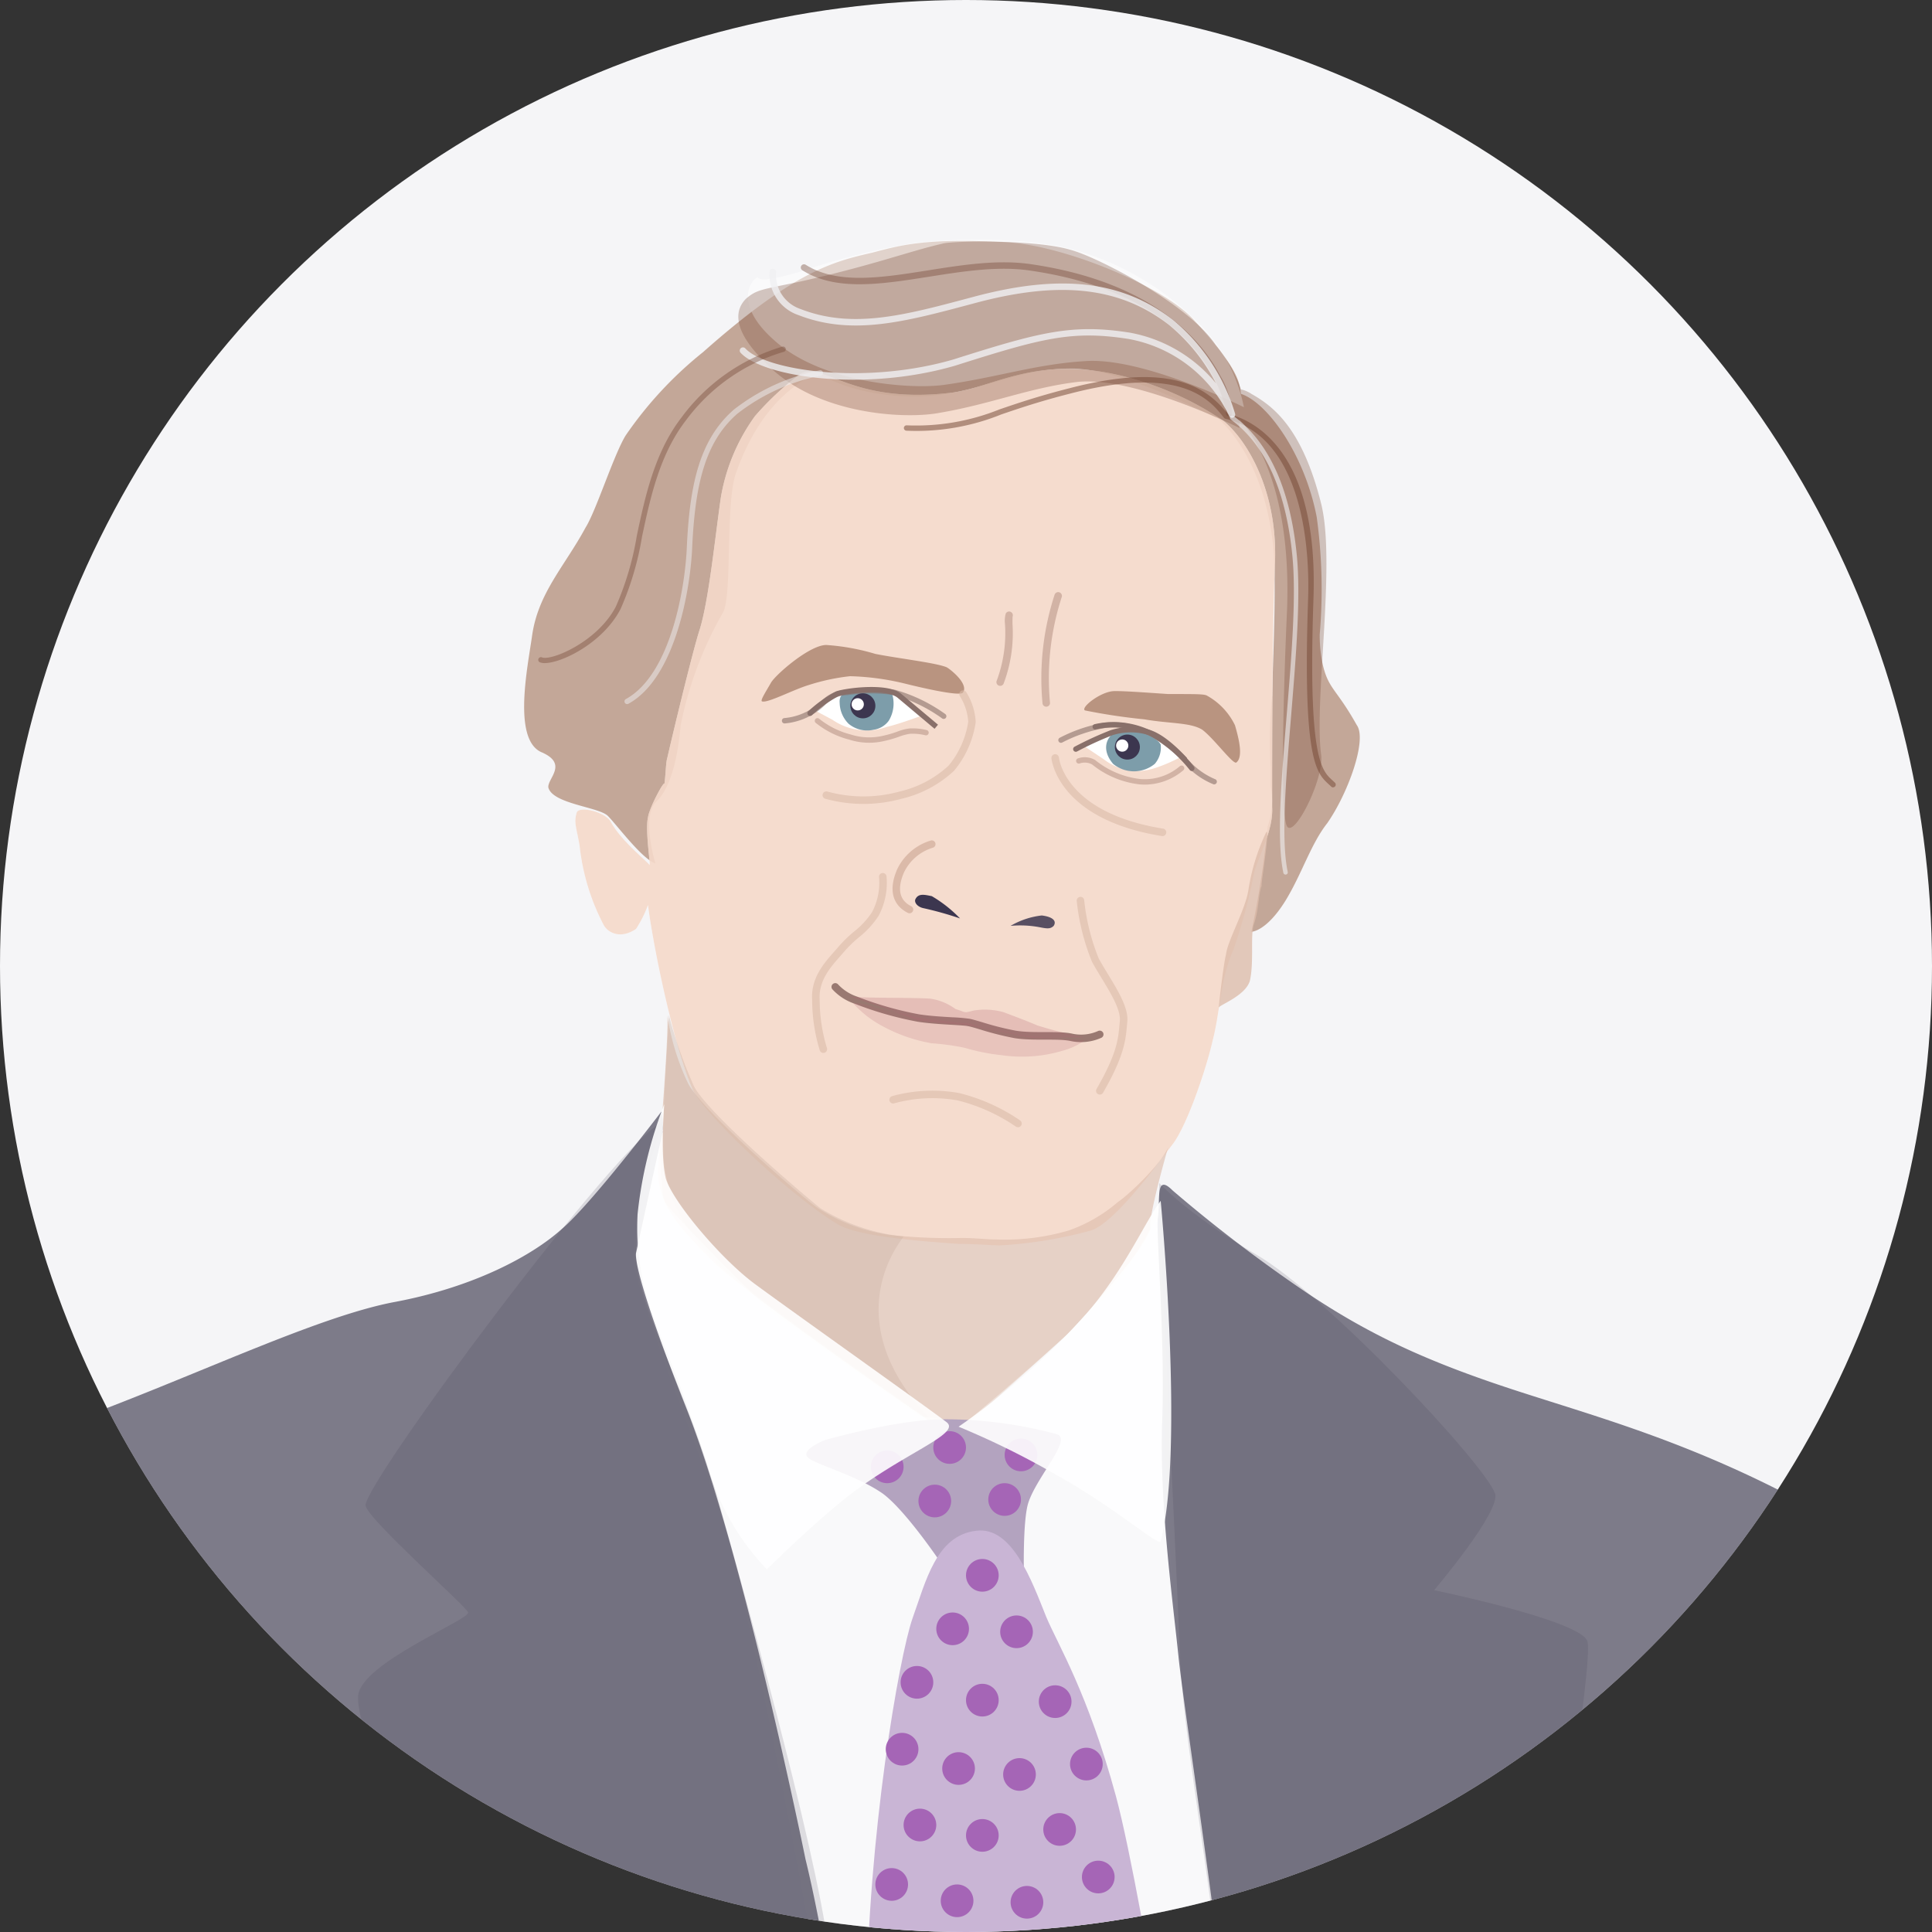 <svg xmlns="http://www.w3.org/2000/svg" width="180" height="180"><rect width="100%" height="100%" fill="#333333" stroke="none"/><defs><clipPath id="clip-path"><circle id="Ellipse_1165" cx="90" cy="90" r="90" class="cls-1" transform="translate(341.055 8688.3)"/></clipPath><style>.cls-1{fill:#f5f5f7}.cls-16{opacity:.5}.cls-32,.cls-33{fill:#fff}.cls-14,.cls-18,.cls-30,.cls-31,.cls-32,.cls-35{isolation:isolate}.cls-30{opacity:.65}.cls-14{opacity:.4;fill:#754835}.cls-18,.cls-35{opacity:.6}.cls-16{fill:#7f4c32}.cls-17{fill:#ceaea1}.cls-17,.cls-32{opacity:.9}.cls-18{fill:#dbbaa9}.cls-20{fill:#3c364f}.cls-29{fill:#a565b6}.cls-30,.cls-31{fill:#3d394f}.cls-31{opacity:.15}.cls-34{fill:#7d9daa}.cls-35,.cls-36{fill:#89706a}</style></defs><g id="n1-headache-paul-martin" transform="translate(-341.055 -8688.3)"><circle id="Ellipse_1115" cx="90" cy="90" r="90" class="cls-1" transform="translate(341.055 8688.3)"/><g id="Group_10108" clip-path="url(#clip-path)"><g id="Group_10107"><path id="Path_21176" fill="#935b3b" d="M467.471 8755.869c-1.938-3.462-2.631-3.323-3.185-5.677a13.422 13.422 0 01-.277-2.77 49.276 49.276 0 00-.277-10.937c-1.112-5.816-4.569-10.662-7.061-11.493-.138-1.246-.415-2.492-4.292-6.785-2.769-3.185-12.185-7.062-17.585-7.338-7.477-.415-9.831.277-12.462.969-3.6.831-7.2 1.662-15.785 9.277a36 36 0 00-7.2 7.754c-1.108 1.8-2.769 7.062-3.738 8.585-1.938 3.6-4.431 6.092-4.985 10.107-.415 2.908-1.8 9.555.831 10.8 2.631 1.107.554 2.491.692 3.322.415 1.523 4.708 1.8 5.538 2.632s3.186 4.018 4.435 4.43c0 0-1.385-4.431.138-5.815 1.662-1.662 2.077-5.538 2.215-7.062a34.818 34.818 0 013.875-10.385c.972-1.25.272-10.107 1.246-13.016.969-2.769 3.046-7.338 7.615-9.415 3.738 2.215 8.862 2.492 12.046 1.938 4.292-.692 7.062-2.354 11.631-2.354 3.877 0 10.108 2.908 12.877 4.292.277.139.415.277.692.277 1.108.969 4.569 4.569 5.262 12.462.277 3.6-.138 12.046-.138 13.431a41.108 41.108 0 00-.138 6.785v1.662a7.17 7.17 0 01-.277 3.738 88.907 88.907 0 01-1.523 9.831s1.385 0 3.185-2.908c1.523-2.492 2.354-5.262 3.877-7.2 1.938-2.769 3.738-7.754 2.769-9.138z" opacity=".5"/><path id="Path_21177" d="M459.855 8740.362c.138-6.646-2.769-11.215-4.846-12.877a29.11 29.11 0 00-9.969-4.292c-7.477-1.662-11.354 1.107-15.092 1.662-9.692 1.245-12.185-3.047-14.4-1.662a26.534 26.534 0 00-4.154 3.877 18.05 18.05 0 00-3.185 7.614c-.554 3.877-1.108 9.415-1.938 12.186-.692 2.077-2.769 10.8-3.046 12.046-.138.415-.138 1.523-.277 2.492.138-.692-1.385 2.077-1.523 3.046-.277 1.246.277 4.569.138 4.431-.138-.276-2.631-2.215-3.6-4.015-.554-.969-3.046-1.523-3.185-.831-.277.969 0 1.385.277 3.046a20.668 20.668 0 002.215 7.338c.415.831 1.662 1.385 3.046.415a10.92 10.92 0 001.108-2.215c.692 5.123 2.631 13.708 4.154 17.169 1.108 2.355 9.138 9.97 13.568 12.6 1.938 1.108 7.338 1.523 11.215 1.8 1.662 0 3.046.138 3.877.138a40.448 40.448 0 008.448-1.384c2.215-.692 6.231-6.231 7.615-8.031s3.185-7.2 3.738-9.692c.692-2.631.692-5.677 1.938-8.445a53.685 53.685 0 001.938-7.2c.415-1.523 1.8-4.015 1.662-6.092 0-5.678 0-16.478.277-23.123z" style="isolation:isolate" fill="#fff" opacity=".7"/><path id="Path_21178" fill="#f1cdb7" d="M459.855 8740.362c.138-6.646-2.769-11.215-4.846-12.877a29.11 29.11 0 00-9.969-4.292c-7.477-1.662-11.354 1.107-15.092 1.662-9.692 1.245-12.185-3.047-14.4-1.662a26.534 26.534 0 00-4.154 3.877 18.05 18.05 0 00-3.185 7.614c-.554 3.877-1.108 9.415-1.938 12.186-.692 2.077-2.769 10.8-3.046 12.046-.138.415-.138 1.523-.277 2.492.138-.692-1.385 2.077-1.523 3.046-.277 1.246.277 4.569.138 4.431-.138-.276-2.631-2.215-3.6-4.015-.554-.969-3.046-1.523-3.185-.831-.277.969 0 1.385.277 3.046a20.668 20.668 0 002.215 7.338c.415.831 1.662 1.385 3.046.415a10.92 10.92 0 001.108-2.215c.692 5.123 2.631 13.708 4.154 17.169 1.108 2.355 9.138 9.97 13.568 12.6 1.938 1.108 7.338 1.523 11.215 1.8 1.662 0 3.046.138 3.877.138a40.448 40.448 0 008.448-1.384c2.215-.692 6.231-6.231 7.615-8.031s3.185-7.2 3.738-9.692c.692-2.631.692-5.677 1.938-8.445a53.685 53.685 0 001.938-7.2c.415-1.523 1.8-4.015 1.662-6.092 0-5.678 0-16.478.277-23.123z" opacity=".67"/><path id="Path_21179" d="M449.886 8795.192s-1.8 6.23-1.662 7.477-6.092 8.308-7.892 10.108c-1.8 1.662-8.446 7.614-8.862 7.892s-3.877 0-3.877 0-16.061-11.077-19.938-14.677c-3.738-3.738-5.538-5.815-5.262-9.277s.969-12.046.831-13.846a22.392 22.392 0 001.938 6.369c1.386 2.631 10.386 10.385 11.909 11.493a16.472 16.472 0 006.923 2.631 51.2 51.2 0 006.646.276c1.246 0 2.354.139 3.185.139a21.245 21.245 0 006.785-.831 14.2 14.2 0 004.569-2.631c1.385-.97 4.154-3.738 4.708-5.123z" style="isolation:isolate" fill="#ddbeac" opacity=".65"/><g id="Group_4159" opacity=".4"><path id="Path_21180" fill="#ceb3a5" d="M428.147 8820.946s-16.061-11.077-19.938-14.678c-3.738-3.737-4.708-5.953-5.262-9.276-.415-3.323.415-12.323.415-14.123a44.2 44.2 0 002.353 6.646c1.386 2.632 10.386 10.246 11.771 11.354a18.353 18.353 0 007.754 2.631c.138 0-6.923 7.615 2.908 17.446z"/></g><path id="Path_21181" d="M456.948 8726.239s-9.415-4.708-14.815-4.292c-4.569.276-8.169 1.522-13.154 2.215-3.046.415-11.354-.138-15.785-4.154-3.462-3.046-2.492-5.262-1.662-5.814.415-.277-.554.831 4.431-.692a66.713 66.713 0 019.831-2.492c2.492-.415 10.8-.831 15.785.692a26.438 26.438 0 0111.354 6.923 15.149 15.149 0 014.015 7.614z" style="isolation:isolate" fill="#fff" opacity=".5"/><path id="Path_21182" fill="#ddbdab" d="M459.024 8765.839a19.221 19.221 0 00-1.662 5.4c-.277 1.8-1.938 4.708-2.077 5.954-.277 1.107-.692 4.984-.692 4.984.138-.276 2.492-1.107 2.908-2.492.415-1.8 0-4.431.415-5.4.415-1.246.415-2.908.692-3.462-.138.138.831-5.538.415-4.985z" opacity=".8"/><path id="Path_21183" d="M464.147 8735.238c-1.8-7.2-4.569-9.139-6.508-10.246a2.931 2.931 0 00-.969-.415 14.259 14.259 0 00-2.354-4.154c-2.492-3.738-10.938-8.169-13.569-8.862-3.323-.969-11.077-.83-11.908-.554-3.046.692-6.646 2.077-13.569 3.6-3.323.691-3.738.691-4.708 1.522-.831.831-1.662 2.631 1.938 6.092 4.571 4.709 12.74 5.129 15.924 4.57 4.985-.831 8.446-2.354 13.015-2.908 5.4-.554 15.092 4.292 15.092 4.292v-.825c1.8 2.077 4.846 7.2 4.431 17.862-.277 6.092-.692 18.831 0 20.077.692 1.108 3.462-4.431 3.185-6.646-.692-4.984 1.385-17.861 0-23.4z" style="isolation:isolate" fill="#754835" opacity=".3"/><path id="Path_21184" d="M465.255 8761.657a.25.25 0 01-.177-.073c-.075-.075-.152-.145-.231-.218-1.142-1.044-2.438-2.228-1.919-17.275.123-3.455-.064-14.874-7.6-16.753-.059-.015-.1-.024-.123-.032a.254.254 0 01-.117-.083c-1.267-1.61-3.9-4.968-14.278-2.266-2.909.739-4.885 1.415-6.473 1.957a21.046 21.046 0 01-8.826 1.513.25.25 0 11.01-.5 20.8 20.8 0 008.654-1.484c1.6-.546 3.583-1.226 6.51-1.97 9.34-2.431 12.709-.182 14.745 2.376h.019c2.559.638 8.461 3.6 7.978 17.256-.511 14.816.746 15.965 1.757 16.888.084.077.166.153.247.234a.25.25 0 01-.177.426z" style="isolation:isolate" fill="#754835" opacity=".53"/><path id="Path_21185" d="M460.824 8769.785a.207.207 0 01-.2-.164c-.652-3.044-.187-8.687.306-14.662.452-5.477.92-11.14.521-14.992-.6-5.931-2.482-10.13-5.589-12.48l-.149-.116a.208.208 0 01.26-.324l.14.108c3.2 2.424 5.138 6.721 5.752 12.771.4 3.89-.067 9.572-.52 15.068-.49 5.943-.954 11.558-.315 14.54a.207.207 0 01-.159.247.234.234 0 01-.047.004z" style="isolation:isolate" fill="#f0f0f2" opacity=".6"/><path id="Path_21186" d="M455.563 8727.092a.3.3 0 01-.293-.363c-.028-.36-1.511-10.752-18.166-13.209-3.006-.465-6.309.059-9.5.563-4.46.7-8.671 1.368-11.8-.605a.3.3 0 01.32-.508c2.937 1.855 7.041 1.208 11.385.521 3.239-.513 6.589-1.042 9.686-.564 11.43 1.688 15.886 7.2 17.524 10.341a7.515 7.515 0 011.114 3.659.3.3 0 01-.27.165z" class="cls-14"/><path id="Path_21187" d="M455.839 8727.23a.3.3 0 01-.271-.173 12.92 12.92 0 00-9.336-7.171c-5.317-.842-8.124-.072-16.193 2.483-8.614 2.5-17.907 1.024-19.972-1.189a.3.3 0 11.438-.409c1.919 2.057 11.1 3.422 19.359 1.024 7.986-2.528 11.028-3.363 16.469-2.5a13.529 13.529 0 018.011 4.717 17.41 17.41 0 00-4.374-5.437c-4.577-3.545-10.176-4.171-18.145-2.018l-.3.08c-6.2 1.654-11.09 2.962-16.086 1.018a3.958 3.958 0 01-2.682-4.039.289.289 0 01.321-.277.3.3 0 01.277.32 3.364 3.364 0 002.288 3.433c4.827 1.876 9.637.592 15.727-1.034l.3-.08c8.167-2.205 13.927-1.547 18.676 2.131a18 18 0 015.78 8.735.3.3 0 01-.18.366.293.293 0 01-.107.02z" style="isolation:isolate" fill="#f0f0f2" opacity=".8"/><path id="Path_21188" d="M444.9 8752.685c1.108 0 2.908.139 4.985.277 2.631 0 3.323 0 3.6.138a6.262 6.262 0 012.63 2.771c.277.969.831 2.908.138 3.462-.277.277-2.077-2.215-3.185-3.046-1.108-.692-3.046-.554-5.4-.969a55.175 55.175 0 01-5.538-.831c-.415-.277 1.523-1.8 2.769-1.8z" class="cls-16"/><path id="Path_21189" d="M430.778 8752.823c.554-.831-1.246-2.215-1.523-2.354-.969-.415-4.569-.831-6.646-1.246a20.815 20.815 0 00-4.57-.831c-1.523 0-4.569 2.632-5.123 3.462-.554.97-1.108 1.8-.831 1.8.554.138 2.908-1.108 4.292-1.523a19.424 19.424 0 013.877-.831 24.055 24.055 0 015.124.692c1.107.277 5.122 1.246 5.4.831z" class="cls-16"/><path id="Path_21190" d="M447.693 8761.4c-.153 0-.306-.008-.459-.021a8.563 8.563 0 01-4.428-1.854 1.43 1.43 0 00-1.148-.1.25.25 0 11-.16-.473 1.937 1.937 0 011.591.159 8.111 8.111 0 004.194 1.768 5.018 5.018 0 003.687-1.187.25.25 0 11.324.38 5.573 5.573 0 01-3.601 1.328z" class="cls-17"/><path id="Path_21191" d="M422.036 8757.5a6.117 6.117 0 01-1.857-.289 8.257 8.257 0 01-3.127-1.564.251.251 0 01.313-.392 7.773 7.773 0 002.952 1.477 5.629 5.629 0 002.93.135 10.1 10.1 0 001.379-.392 4.677 4.677 0 011.167-.306 5.46 5.46 0 011.582.146.25.25 0 11-.118.485 4.92 4.92 0 00-1.45-.131 5.168 5.168 0 00-1.023.28 10.419 10.419 0 01-1.442.409 6.105 6.105 0 01-1.306.142z" class="cls-17"/><path id="Path_21192" d="M438.532 8754.142a.35.35 0 01-.349-.317 25.169 25.169 0 011.124-10.109.35.35 0 11.666.215 24.457 24.457 0 00-1.093 9.83.349.349 0 01-.316.381z" class="cls-17"/><path id="Path_21193" d="M434.24 8752.2a.348.348 0 01-.313-.506 12.725 12.725 0 00.762-5.237 2.555 2.555 0 01.069-.993.35.35 0 01.642.275c-.014.095-.012.423-.011.714a13.263 13.263 0 01-.836 5.554.349.349 0 01-.313.193z" class="cls-17"/><path id="Path_21194" d="M421.505 8763.2a13.462 13.462 0 01-3.558-.48.351.351 0 01-.245-.431.357.357 0 01.431-.245 12.662 12.662 0 006.737 0 10.039 10.039 0 004.563-2.411 8.393 8.393 0 001.83-4.088 5.076 5.076 0 00-.781-2.39.35.35 0 11.592-.375 5.767 5.767 0 01.885 2.8 9.11 9.11 0 01-2.02 4.534 10.74 10.74 0 01-4.9 2.607 13.345 13.345 0 01-3.534.479z" class="cls-18"/><g id="Group_4184"><path id="Path_21195" d="M435.207 8774.561a7.375 7.375 0 012.908-.969c1.108.139 1.385.555 1.108.969-.277.277-.554.277-1.246.139a9.762 9.762 0 00-2.77-.139z" style="isolation:isolate" fill="#3c364f" opacity=".85"/></g><g id="Group_4185"><path id="Path_21196" d="M430.5 8773.869a12.2 12.2 0 00-2.631-2.077c-.692-.138-1.246-.277-1.523.277-.138.276.138.691.692.831a32.214 32.214 0 013.462.969z" class="cls-20"/></g><path id="Path_21197" d="M425.794 8773.388a.349.349 0 01-.157-.037c-.84-.42-2.087-1.506-1-4.051a5.09 5.09 0 013.129-2.688.349.349 0 11.2.669 4.385 4.385 0 00-2.692 2.308c-.654 1.526-.43 2.586.672 3.138a.349.349 0 01-.157.662z" style="isolation:isolate" fill="#dbbaa9"/><path id="Path_21198" d="M443.518 8790.28a.349.349 0 01-.3-.524c1.908-3.307 2.023-4.652 2.144-6.077l.025-.287c.093-1.019-.87-2.6-1.719-3.992-.314-.518-.62-1.021-.871-1.487a20.564 20.564 0 01-1.425-5.668.348.348 0 01.312-.383.339.339 0 01.384.311 19.869 19.869 0 001.361 5.442c.23.422.53.915.837 1.42.95 1.56 1.932 3.173 1.819 4.42l-.025.284c-.123 1.438-.25 2.926-2.236 6.368a.35.35 0 01-.306.173z" class="cls-18"/><path id="Path_21199" d="M417.763 8786.4a.351.351 0 01-.335-.248 16.168 16.168 0 01-.707-4.67c-.138-2.047 1.093-3.437 2.082-4.552l.22-.249a12.191 12.191 0 011.571-1.563 7.872 7.872 0 001.709-1.838 5.861 5.861 0 00.649-3.261.35.35 0 11.7-.063 6.576 6.576 0 01-.731 3.657 8.464 8.464 0 01-1.862 2.03 11.8 11.8 0 00-1.495 1.483l-.235.269c-.9 1.018-2.026 2.284-1.907 4.062a15.478 15.478 0 00.678 4.49.352.352 0 01-.232.438.347.347 0 01-.105.015z" class="cls-18"/><path id="Path_21200" d="M441.776 8785.391a4.457 4.457 0 01-.965-.1c-1.2-.265-3.565.007-5.245-.272a28.236 28.236 0 01-3.176-.8c-.486-.144-.885-.263-1.127-.311-.274-.055-.857-.088-1.532-.127-.943-.057-2.117-.124-3.161-.286a32.508 32.508 0 01-5.89-1.682 4.944 4.944 0 01-2.067-1.335.35.35 0 01.514-.475 4.263 4.263 0 001.79 1.152 31.93 31.93 0 005.77 1.649c1 .153 2.156.222 3.085.275a15.771 15.771 0 011.627.14c.256.051.677.175 1.19.327a27.478 27.478 0 003.092.779c1.624.271 3.975-.009 5.28.28a3.87 3.87 0 002.411-.254.356.356 0 01.463.177.349.349 0 01-.175.462 4.592 4.592 0 01-1.884.401z" style="isolation:isolate" fill="#997971"/><g id="Group_4190"><path id="Path_21201" d="M431.747 8782.453a6.545 6.545 0 012.769.138c1.108.415 2.215.831 3.185 1.246a38.818 38.818 0 004.431 1.108s-4.154.138-5.123 0-4.846-.97-5.677-1.108-4.292-.277-4.985-.554-6.646-2.354-6.372-2.216c.831.276 5.677.138 7.754.276a5.246 5.246 0 012.354.97c.969.276.692.414 1.662.138z" style="isolation:isolate" fill="#b56675" opacity=".25"/></g><g id="Group_4191"><path id="Path_21202" d="M442.132 8785.224a6.6 6.6 0 01-2.077.97 13.209 13.209 0 01-5.677.415 19.088 19.088 0 01-3.462-.692 22.688 22.688 0 00-3.046-.415 14.827 14.827 0 01-4.708-1.662 9.813 9.813 0 01-2.63-2.077 5.526 5.526 0 011.8.277c.554.277 2.908.692 3.877.969s3.185.415 3.877.554.831-.138 1.8.277a33.745 33.745 0 003.323.692c1.108.415 6.369.554 6.923.691z" style="isolation:isolate" fill="#b56675" opacity=".2"/></g><path id="Path_21203" d="M435.9 8793.325a.354.354 0 01-.2-.061 16.739 16.739 0 00-5.425-2.441 13.383 13.383 0 00-5.913.274.345.345 0 01-.431-.242.35.35 0 01.243-.432 14.075 14.075 0 016.249-.285 17.489 17.489 0 015.673 2.548.35.35 0 01-.2.639z" class="cls-18"/><path id="Path_21204" d="M399.486 8753.9a.25.25 0 01-.12-.47c4.174-2.288 5.544-10.373 5.686-14.327.277-5.547 1.128-9.816 4.378-12.643a19.009 19.009 0 018.008-3.656.25.25 0 01.1.49 18.5 18.5 0 00-7.786 3.552c-3.107 2.7-3.926 6.863-4.2 12.277-.145 4.05-1.575 12.348-5.946 14.744a.243.243 0 01-.12.033z" style="isolation:isolate" fill="#f0f0f2" opacity=".5"/><path id="Path_21205" d="M391.8 8750.079a1.152 1.152 0 01-.448-.074.25.25 0 11.2-.459c.832.352 5.157-1.42 6.879-4.73a27.49 27.49 0 001.958-6.62c.773-3.627 1.648-7.739 4.158-11a18.033 18.033 0 019.4-6.6.25.25 0 01.14.48 17.532 17.532 0 00-9.145 6.415c-2.445 3.179-3.307 7.23-4.069 10.8a27.782 27.782 0 01-2 6.746c-1.635 3.163-5.481 5.042-7.073 5.042z" class="cls-14"/><g id="Group_4196"><path id="Path_21206" d="M402.532 8792.977s0 6.093.415 7.2c.415.97 9.692 10.108 9.692 10.108l14.123 9.969 4.292.554s10.523-8.723 13.569-12.322a46.055 46.055 0 003.738-5.954c.415-.692.692-.692.692-.692s.138 35.585 3.323 51.785c2.077 10.246 2.908 25.477 3.185 31.154.277 5.538-.415 16.892-.415 16.892l-32.815.277s-10.106-62.17-14.953-74.908-7.338-19.662-7.338-21.6c0-2.078 1.246-7.755 2.492-12.463z" style="isolation:isolate" fill="#fff" opacity=".4"/></g><path id="Path_21207" d="M417.9 8822.469s6.784-1.937 11.077-1.937a39.966 39.966 0 0110.523 1.385c1.523.415-1.8 3.877-2.631 6.369-.554 1.662-.415 6.923-.415 6.923s-1.108-2.908-3.738-3.462c-2.077-.415-4.154 1.938-4.154 1.938s-3.185-4.708-5.262-6.23c-2.354-1.662-6.369-2.77-6.923-3.323-.692-.554.554-1.246 1.523-1.662z" style="isolation:isolate" fill="#b3a3bf"/><path id="Path_21208" d="M453.07 8900.977s-5.4-35.445-8.031-45.276c-2.631-9.692-5.4-14.123-6.508-16.754-1.385-3.462-3.185-8.446-6.508-8.031-3.738.415-4.708 4.708-5.954 8.169-1.246 3.6-4.154 20.215-4.292 36.277-.138 15.924-.276 26.447-.276 26.447s23.123.139 31.569-.831z" style="isolation:isolate" fill="#c9b5d5"/><g id="Group_10104"><g id="Group_10095"><circle id="Ellipse_1116" cx="1.523" cy="1.523" r="1.523" class="cls-29" transform="translate(445.593 8874.53)"/><circle id="Ellipse_1117" cx="1.523" cy="1.523" r="1.523" class="cls-29" transform="translate(440.332 8875.638)"/><circle id="Ellipse_1118" cx="1.523" cy="1.523" r="1.523" class="cls-29" transform="translate(433.824 8876.33)"/><circle id="Ellipse_1119" cx="1.523" cy="1.523" r="1.523" class="cls-29" transform="translate(427.593 8875.775)"/><circle id="Ellipse_1120" cx="1.523" cy="1.523" r="1.523" class="cls-29" transform="translate(421.778 8873.838)"/></g><g id="Group_10096"><circle id="Ellipse_1121" cx="1.523" cy="1.523" r="1.523" class="cls-29" transform="translate(441.855 8861.654)"/><circle id="Ellipse_1122" cx="1.523" cy="1.523" r="1.523" class="cls-29" transform="translate(435.209 8864.008)"/><circle id="Ellipse_1123" cx="1.523" cy="1.523" r="1.523" class="cls-29" transform="translate(428.701 8863.869)"/><circle id="Ellipse_1124" cx="1.523" cy="1.523" r="1.523" class="cls-29" transform="translate(422.609 8862.346)"/></g><g id="Group_10097"><circle id="Ellipse_1125" cx="1.523" cy="1.523" r="1.523" class="cls-29" transform="translate(440.747 8851.131)"/><circle id="Ellipse_1126" cx="1.523" cy="1.523" r="1.523" class="cls-29" transform="translate(434.516 8852.1)"/><circle id="Ellipse_1127" cx="1.523" cy="1.523" r="1.523" class="cls-29" transform="translate(428.84 8851.546)"/><circle id="Ellipse_1128" cx="1.523" cy="1.523" r="1.523" class="cls-29" transform="translate(423.578 8849.746)"/></g><circle id="Ellipse_1129" cx="1.523" cy="1.523" r="1.523" class="cls-29" transform="translate(447.532 8886.715)"/><circle id="Ellipse_1130" cx="1.523" cy="1.523" r="1.523" class="cls-29" transform="translate(440.886 8886.992)"/><circle id="Ellipse_1131" cx="1.523" cy="1.523" r="1.523" class="cls-29" transform="translate(434.378 8887.408)"/><circle id="Ellipse_1132" cx="1.523" cy="1.523" r="1.523" class="cls-29" transform="translate(427.455 8886.577)"/><circle id="Ellipse_1133" cx="1.523" cy="1.523" r="1.523" class="cls-29" transform="translate(421.501 8885.054)"/><g id="Group_10098"><circle id="Ellipse_1134" cx="1.523" cy="1.523" r="1.523" class="cls-29" transform="translate(448.639 8896.961)"/><circle id="Ellipse_1135" cx="1.523" cy="1.523" r="1.523" class="cls-29" transform="translate(441.716 8898.069)"/><circle id="Ellipse_1136" cx="1.523" cy="1.523" r="1.523" class="cls-29" transform="translate(434.378 8897.931)"/><circle id="Ellipse_1137" cx="1.523" cy="1.523" r="1.523" class="cls-29" transform="translate(427.316 8897.654)"/><circle id="Ellipse_1138" cx="1.523" cy="1.523" r="1.523" class="cls-29" transform="translate(421.224 8896.546)"/></g><g id="Group_10099"><circle id="Ellipse_1139" cx="1.523" cy="1.523" r="1.523" class="cls-29" transform="translate(443.379 8881.315)"/><circle id="Ellipse_1140" cx="1.523" cy="1.523" r="1.523" class="cls-29" transform="translate(437.286 8881.315)"/><circle id="Ellipse_1141" cx="1.523" cy="1.523" r="1.523" class="cls-29" transform="translate(430.502 8881.177)"/><circle id="Ellipse_1142" cx="1.523" cy="1.523" r="1.523" class="cls-29" transform="translate(423.717 8880.208)"/></g><g id="Group_10100"><circle id="Ellipse_1143" cx="1.523" cy="1.523" r="1.523" class="cls-29" transform="translate(443.239 8868.438)"/><circle id="Ellipse_1144" cx="1.523" cy="1.523" r="1.523" class="cls-29" transform="translate(437.008 8870.238)"/><circle id="Ellipse_1145" cx="1.523" cy="1.523" r="1.523" class="cls-29" transform="translate(430.085 8869.961)"/><circle id="Ellipse_1146" cx="1.523" cy="1.523" r="1.523" class="cls-29" transform="translate(423.993 8868.438)"/></g><g id="Group_10101"><circle id="Ellipse_1147" cx="1.523" cy="1.523" r="1.523" class="cls-29" transform="translate(438.255 8857.223)"/><circle id="Ellipse_1148" cx="1.523" cy="1.523" r="1.523" class="cls-29" transform="translate(431.055 8857.777)"/><circle id="Ellipse_1149" cx="1.523" cy="1.523" r="1.523" class="cls-29" transform="translate(425.24 8856.808)"/></g><g id="Group_10102"><circle id="Ellipse_1150" cx="1.523" cy="1.523" r="1.523" class="cls-29" transform="translate(434.24 8838.808)"/><circle id="Ellipse_1151" cx="1.523" cy="1.523" r="1.523" class="cls-29" transform="translate(428.286 8838.531)"/></g><g id="Group_10103"><circle id="Ellipse_1152" cx="1.523" cy="1.523" r="1.523" class="cls-29" transform="translate(437.839 8845.314)"/><circle id="Ellipse_1153" cx="1.523" cy="1.523" r="1.523" class="cls-29" transform="translate(431.055 8845.176)"/><circle id="Ellipse_1154" cx="1.523" cy="1.523" r="1.523" class="cls-29" transform="translate(431.055 8833.546)"/><circle id="Ellipse_1155" cx="1.523" cy="1.523" r="1.523" class="cls-29" transform="translate(433.131 8826.483)"/><circle id="Ellipse_1156" cx="1.523" cy="1.523" r="1.523" class="cls-29" transform="translate(426.624 8826.623)"/><circle id="Ellipse_1157" cx="1.523" cy="1.523" r="1.523" class="cls-29" transform="translate(422.193 8823.438)"/><circle id="Ellipse_1158" cx="1.523" cy="1.523" r="1.523" class="cls-29" transform="translate(428.008 8821.638)"/><circle id="Ellipse_1159" cx="1.523" cy="1.523" r="1.523" class="cls-29" transform="translate(434.655 8822.33)"/><circle id="Ellipse_1160" cx="1.523" cy="1.523" r="1.523" class="cls-29" transform="translate(424.962 8843.515)"/></g><circle id="Ellipse_1161" cx="1.523" cy="1.523" r="1.523" class="cls-29" transform="translate(444.486 8892.392)"/><circle id="Ellipse_1162" cx="1.523" cy="1.523" r="1.523" class="cls-29" transform="translate(437.84 8892.669)"/><circle id="Ellipse_1163" cx="1.523" cy="1.523" r="1.523" class="cls-29" transform="translate(430.501 8892.531)"/><circle id="Ellipse_1164" cx="1.523" cy="1.523" r="1.523" class="cls-29" transform="translate(423.44 8891.008)"/></g><path id="Path_21209" d="M450.3 8799.208a138.52 138.52 0 0012.323 9.415c5.954 4.016 11.354 6.508 19.388 9.138s17.031 4.985 28.523 11.354c6.646 3.737 7.2 8.169 10.246 23.538 3.185 15.369 2.215 39.185 2.215 39.185l-3.184 12.323s-66.462-.554-65.631-.831c0 0 1.246-15.231 1.523-20.631s-4.292-34.615-4.846-40.016-1.8-14.4-1.523-22.015-.554-17.031-.415-18.831c.274-1.66-.28-4.29 1.381-2.629z" class="cls-30"/><path id="Path_21210" d="M479.1 8904.715s10.938-61.062 9.831-63.554c-.831-1.938-14.262-4.708-14.262-4.708s6.231-7.338 5.677-9c-.969-2.77-15.785-18.554-22.292-22.292-6.369-3.738-9-6.646-9-6.646v3.323s1.385 27.138 1.938 40.708 7.615 40.985 3.323 60.231 24.232 1.523 24.785 1.938z" class="cls-31"/><g id="Group_4201"><path id="Path_21211" d="M402.67 8791.869s-6.508 8.585-9.277 10.938c-2.769 2.492-8.169 5.4-15.508 6.785-7.477 1.385-19.523 7.338-31.154 11.492a22.116 22.116 0 00-13.845 14.123c-1.108 3.185 1.246 28.662.554 41.262-.692 12.738 11.354 30.462 12.046 30.462s60.369.415 60.369.415l16.892-3.322s-3.323-28.938-6.646-42.509c0 0-5.815-28.662-11.077-41.954s-4.708-14.537-4.708-14.537l2.493-11.354c-.277.277.277 0-.138-1.8z" class="cls-30"/></g><g id="Group_4202"><path id="Path_21212" d="M400.179 8909.976l-.277-.554c-2.493-6.092-26.031-57.046-25.48-63.138.277-3.046 10.385-7.062 10.246-7.754-.138-.555-9.415-8.724-9.554-9.97-.135-2.076 23.818-34.338 27.695-35.723 0 0-2.631 7.2-2.492 12.462.138 4.847 4.708 12.323 7.754 23.123s9.831 35.169 10.385 43.338 4.431 32.538 4.431 32.538z" class="cls-31"/></g><g id="Group_4203"><path id="Path_21213" d="M449.194 8800.177s2.215 23.263 0 31.708c-.138.555-4.292-3.185-9.831-6.23a76.009 76.009 0 00-9-4.432 67.121 67.121 0 0011.908-10.522c3.6-4.155 5.538-8.724 6.923-10.524z" class="cls-32"/></g><g id="Group_4204"><path id="Path_21214" d="M402.947 8791.177s-.415 4.708.138 6.923c.692 2.216 5.123 7.478 8.308 9.831s16.062 11.492 17.862 12.877c1.385 1.108-4.154 2.908-9.415 7.063-3.6 2.908-7.338 6.646-7.338 6.646a23.177 23.177 0 01-5.538-9.691c-1.938-6.369-4.292-11.631-5.123-14.123a23.627 23.627 0 01-1.385-9.277 39.29 39.29 0 012.491-10.249z" class="cls-32"/></g><path id="Path_21215" d="M416.959 8754.478c.191-.19 1.377-1.13 1.377-1.13a8.27 8.27 0 011.355-.454 32.585 32.585 0 014.442-.071c.3 0 1.57 1.1 1.57 1.1l1.043 1.12s-2.078.763-3.07.979a5.6 5.6 0 01-5.084-.676c-.744-.389-1.633-.868-1.633-.868z" class="cls-33"/><g id="Group_4172"><path id="Path_21216" d="M424.132 8752.823a3.075 3.075 0 01-.277 2.631 2.106 2.106 0 01-1.385.831 2.709 2.709 0 01-2.354-.554 2.821 2.821 0 01-.83-1.939c-.11-1.107 1.1-1.107 1.236-1.107a12.968 12.968 0 012.78 0 1.069 1.069 0 01.831.139z" class="cls-34"/></g><g id="Group_4176"><path id="Path_21217" d="M414.163 8755.7a.25.25 0 01-.022-.5 5.631 5.631 0 003.447-1.592 3.4 3.4 0 012.384-1.041 15.918 15.918 0 014.472 0 15 15 0 014.68 2.26.25.25 0 11-.292.406 14.484 14.484 0 00-4.492-2.178 15.514 15.514 0 00-4.327.007 2.927 2.927 0 00-2.07.9 6.148 6.148 0 01-3.758 1.737z" class="cls-35"/></g><path id="Path_21218" d="M428.125 8756.2s-2.63-2.214-3.461-2.907c-1.142-.888-5.09-.333-5.543-.106a11.975 11.975 0 00-2.433 1.76.251.251 0 01-.342-.366 12.533 12.533 0 012.543-1.837c.544-.274 4.712-.911 6.088.161.838.7 3.47 2.914 3.47 2.914z" class="cls-36"/><g id="Group_10105"><circle id="Ellipse_506" cx="1.166" cy="1.166" r="1.166" class="cls-20" transform="translate(420.281 8752.894)"/><circle id="Ellipse_506-2" cx=".571" cy=".571" r=".571" class="cls-33" transform="translate(420.396 8753.348)"/></g><path id="Path_21219" d="M441.976 8757.763l1.748-.8 1.555-.563a5.6 5.6 0 011.624-.114 5.142 5.142 0 012.481.906c.379.38 1.523 1.294 1.523 1.294l.1.368a14.537 14.537 0 01-2.242.972 5.935 5.935 0 01-2.271.31 5.561 5.561 0 01-2.56-1.064c-.734-.499-1.958-1.309-1.958-1.309z" class="cls-33"/><g id="Group_4168"><path id="Path_21220" d="M454.179 8761.381a.256.256 0 01-.066-.009 7.092 7.092 0 01-2.64-1.864 12.556 12.556 0 00-1.926-1.767 9.084 9.084 0 00-1.467-.926 6.916 6.916 0 00-3.984-.7 13.633 13.633 0 00-4.063 1.357.25.25 0 11-.23-.443 14.162 14.162 0 014.228-1.41 7.206 7.206 0 014.177.859 9.811 9.811 0 011.555.99 12.075 12.075 0 012.053 1.672 6.791 6.791 0 002.429 1.746.25.25 0 01-.066.491z" class="cls-35"/></g><g id="Group_4170"><path id="Path_21221" d="M444.763 8759.47a3.061 3.061 0 003.877 0 2.324 2.324 0 00.554-1.8c-.415-.831-2.492-1.385-2.492-1.385l-1.246.138c-.693-.138-2.216 1.247-.693 3.047z" class="cls-34"/></g><path id="Path_21222" d="M452.1 8760.135a.251.251 0 01-.2-.1 12.138 12.138 0 00-3.393-2.985 7.544 7.544 0 00-5.362-.792.249.249 0 11-.1-.489 8 8 0 015.714.852 12.648 12.648 0 013.531 3.107.249.249 0 01-.043.351.253.253 0 01-.147.056z" class="cls-36"/><g id="Group_10106"><circle id="Ellipse_506-3" cx="1.166" cy="1.166" r="1.166" class="cls-20" transform="translate(444.924 8756.737)"/><circle id="Ellipse_506-4" cx=".571" cy=".571" r=".571" class="cls-33" transform="translate(445.039 8757.191)"/></g><path id="Path_21223" d="M451.408 8759.166a.247.247 0 01-.182-.079c-1.89-2.016-2.936-2.261-3.5-2.392l-.118-.029a5.589 5.589 0 00-2.91.134 31.375 31.375 0 00-3.282 1.506.25.25 0 11-.234-.441 31.842 31.842 0 013.349-1.536 6.112 6.112 0 013.191-.148l.118.028c.613.143 1.755.519 3.749 2.646.094.1.089.15-.012.245a.251.251 0 01-.169.066z" class="cls-36"/><path id="Path_21224" d="M449.332 8766.188a.372.372 0 01-.056 0c-9.57-1.549-10.237-7-10.261-7.232a.35.35 0 01.7-.073c.023.21.672 5.157 9.677 6.614a.35.35 0 01-.056.7z" class="cls-18"/></g></g></g></svg>